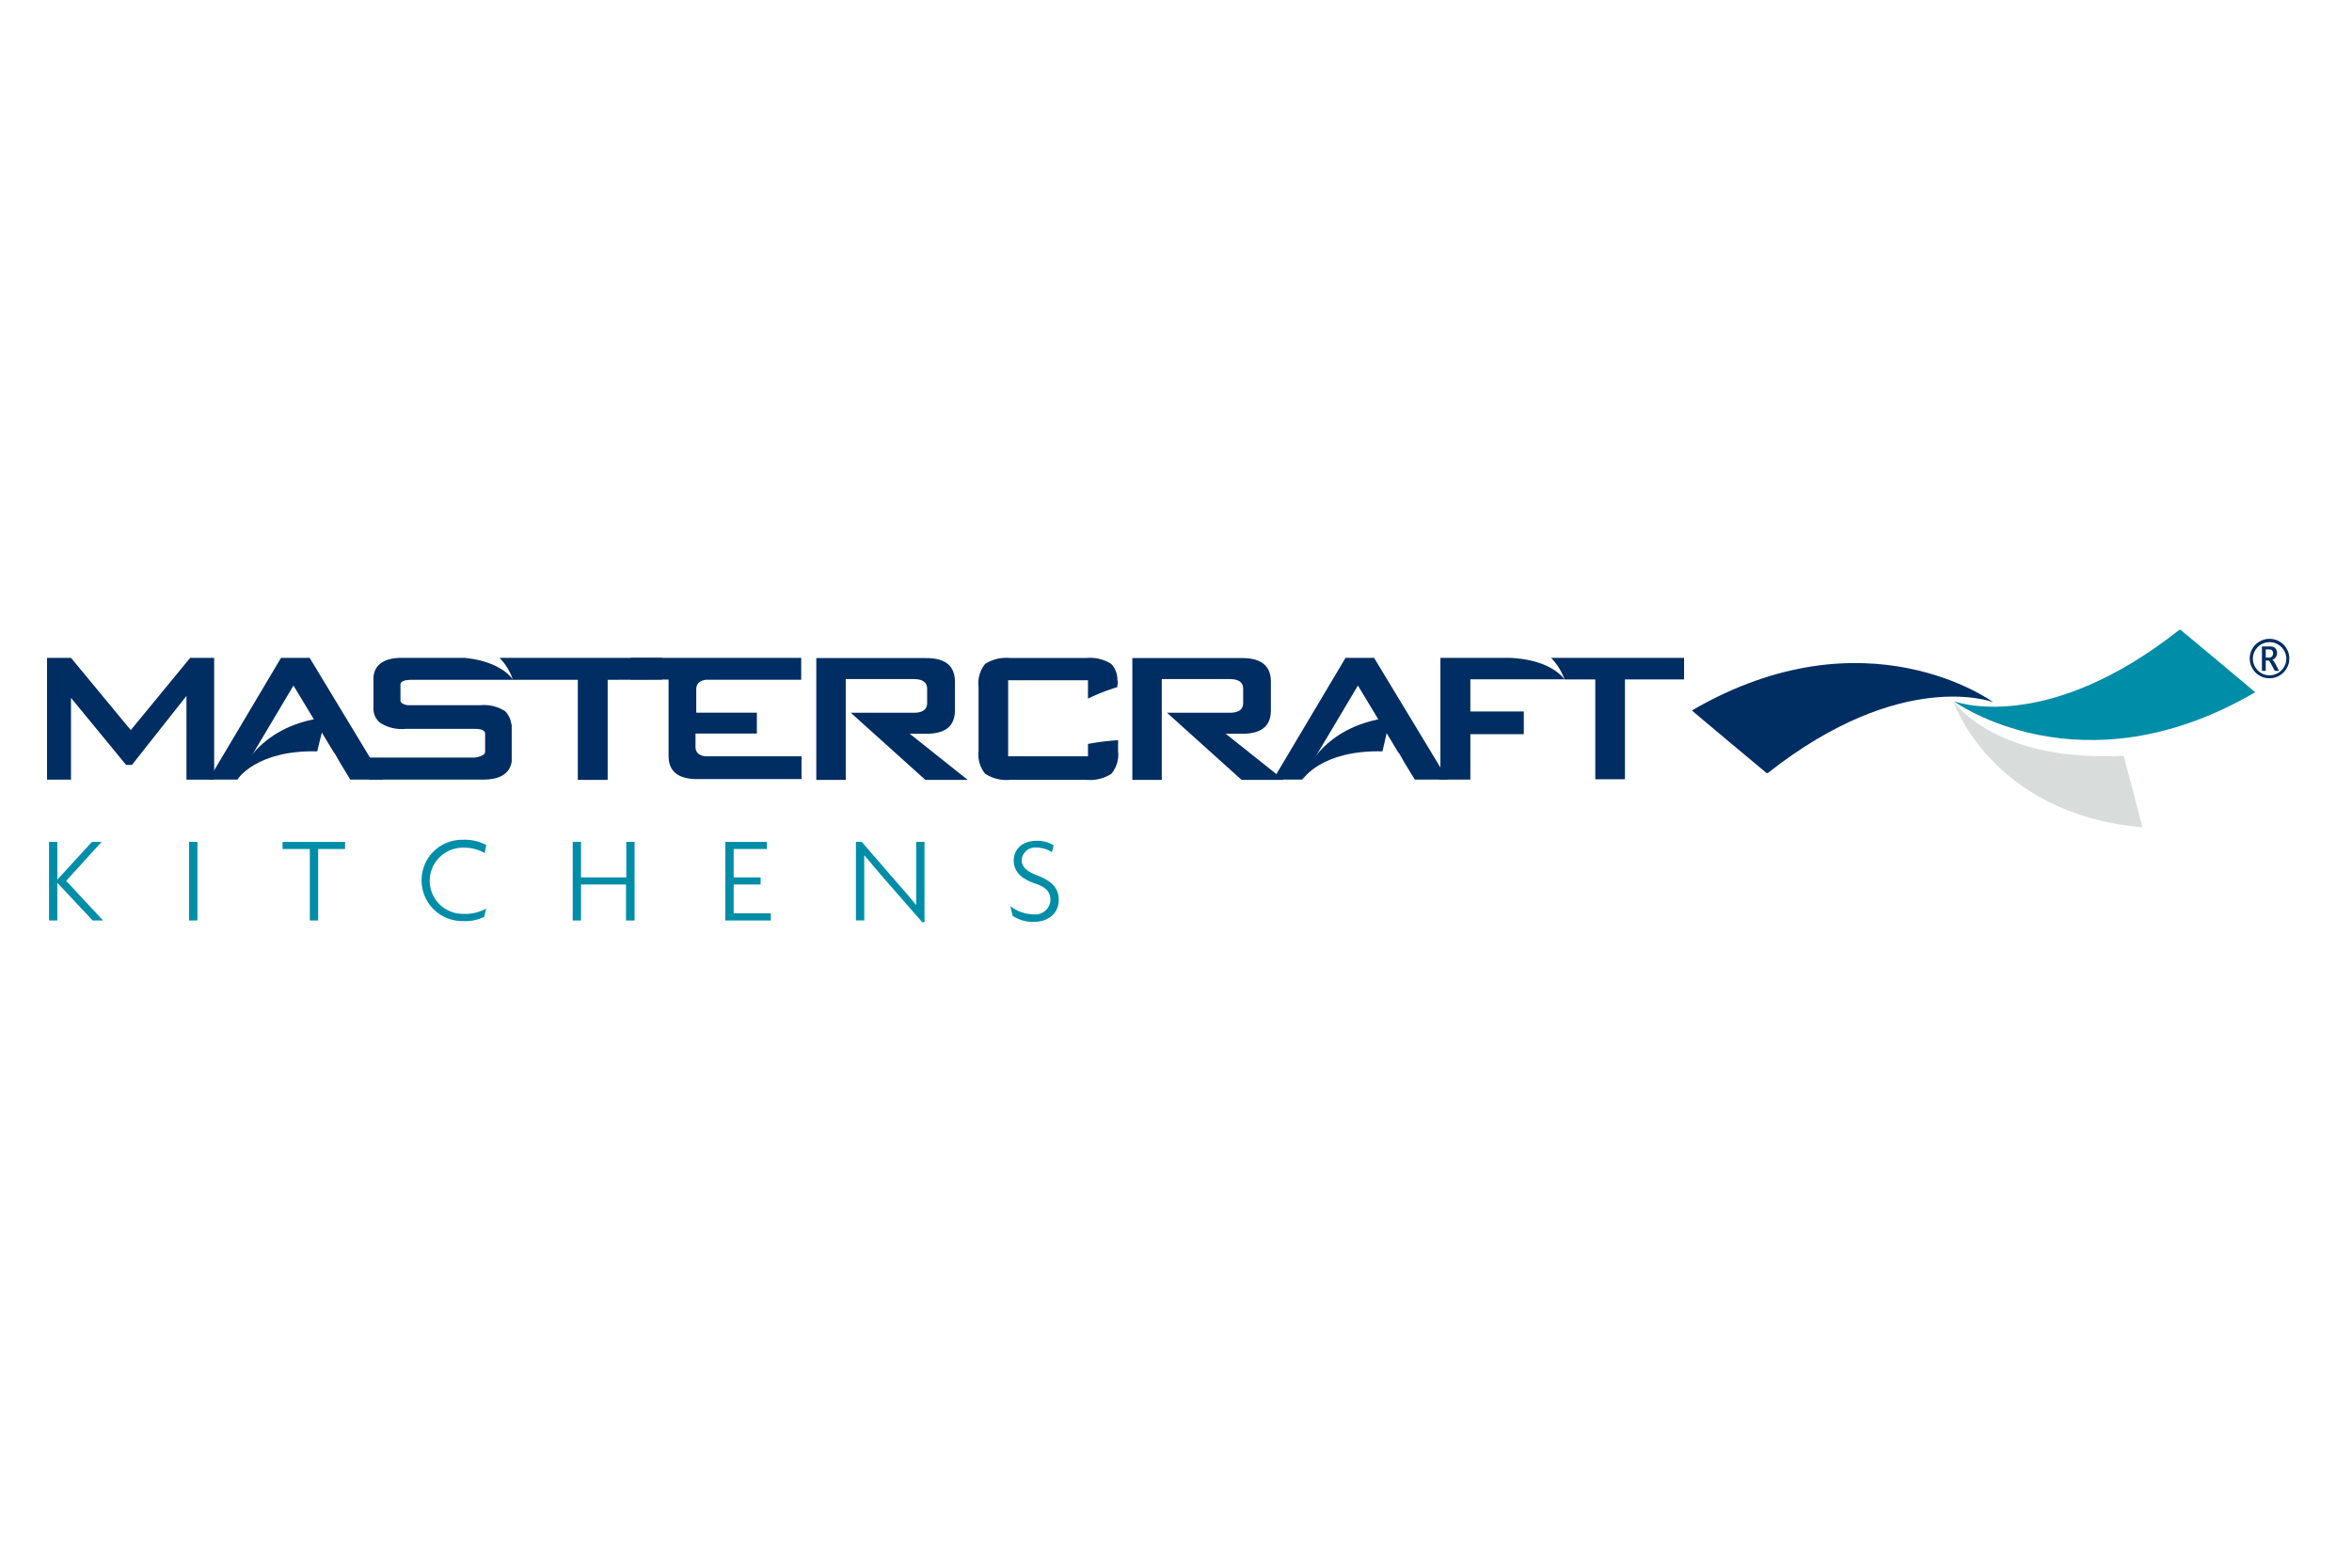 <svg xmlns="http://www.w3.org/2000/svg" width="150" height="100" fill="none"><path fill="#008DA8" d="M138.979 40.184c-8.571 6.768-14.371 4.547-14.371 4.547s8.079 5.93 19.214-.57c.032 0-4.758-3.987-4.758-3.987h-.08"/><path fill="#002D62" d="M127.114 44.79s-8.079-5.95-19.209.527c-.032 0 4.759 3.993 4.759 3.993h.079c8.571-6.757 14.371-4.52 14.371-4.52"/><path fill="#D8DCDB" d="M136.621 52.77c.031 0-1.174-4.525-1.174-4.525l-.053-.032c-8.227.411-10.818-3.482-10.818-3.482s2.364 7.17 12.045 8.04"/><path fill="#002D62" d="M15.15 49.732s1.026-3.434 5.61-3.967l-.53 2.163c-3.906-.095-5.085 1.788-5.085 1.788m67.91.016s1.026-3.434 5.61-3.967l-.498 2.163c-3.907-.095-5.086 1.788-5.086 1.788m24.321-6.377v-1.377h-8.485c.386.39.68.86.861 1.377h1.962v6.367h1.892v-6.367z"/><path fill="#002D62" d="M99.773 43.339c-.122-.185-.978-1.277-3.527-1.377h-4.382v7.306l-.07-.11v.569h1.978V46.83h3.41v-1.446h-3.41v-2.051h6zm-57.563.011v-1.388H31.859c.383.393.672.867.846 1.387 0 0-.682-1.155-3.098-1.387H25.62c-1.105 0-1.734.427-1.803 1.234v1.942a1.15 1.15 0 0 0 .439.976c.472.297 1.03.431 1.586.38h4.468c.423 0 .63.126.63.305v1.155c0 .175-.223.301-.657.37H23.52v1.403h7.328c1.058 0 1.682-.406 1.787-1.16a.1.1 0 0 0 0-.043.1.1 0 0 0 0-.037.1.1 0 0 0 0-.042v-2.157a.6.6 0 0 0-.037-.17 1.4 1.4 0 0 0-.386-.754 2.5 2.5 0 0 0-1.586-.38H26q-.39-.069-.46-.258v-1.055c0-.19.216-.295.65-.306h10.66v6.383h1.904v-6.383zm18.69 1.967v-1.836q0-1.503-1.824-1.503h-7.015v7.77h1.877v-6.43h4.33q.862-.001.861.622v.902q.002.624-.861.623H54.26l4.758 4.283h2.702l-3.701-2.943h1.057c1.216 0 1.824-.491 1.824-1.488m20.15 0v-1.836q0-1.503-1.824-1.503h-7.01v7.77h1.877v-6.43h4.324q.866-.001.867.622v.902q0 .624-.867.623h-3.991l4.758 4.283h2.686l-3.701-2.943h1.057c1.216 0 1.824-.491 1.824-1.488M4.528 49.732v-5.217l3.516 4.278h.37l3.478-4.404v5.343h1.766v-7.77H12.13l-3.79 4.61-3.812-4.61H3v7.77z"/><path fill="#002D62" d="m24.443 49.727-4.695-7.765h-1.824l-4.615 7.765h1.84l3.568-5.998 2.59 4.294h.022l.386.675.624 1.029zm67.885 0-4.695-7.765h-1.819l-4.62 7.765h1.84l3.568-5.998 2.59 4.294h.022l.386.675.629 1.029zm-41.231-6.383v-1.382h-10.87v1.387h2.412a1 1 0 0 0 0 .122v4.747c0 .97.592 1.461 1.765 1.477h6.714v-1.45h-6.132q-.629-.078-.63-.607v-.844h3.913v-1.335h-3.865v-1.492c0-.354.217-.56.64-.607h6.08zm18.29 4.109v.792h-5.092v-4.853h5.091v1.171a13 13 0 0 1 1.877-.734v-.168h.027c0-.106 0-.2-.027-.301v-.058a1.48 1.48 0 0 0-.396-.955 2.54 2.54 0 0 0-1.586-.374h-4.864a2.52 2.52 0 0 0-1.586.374 1.95 1.95 0 0 0-.423 1.461v4.094a1.95 1.95 0 0 0 .423 1.456c.47.303 1.029.439 1.586.385h4.869a2.5 2.5 0 0 0 1.586-.38 1.9 1.9 0 0 0 .433-1.461v-.686q-.963.061-1.913.237"/><path fill="#008DA8" d="M5.908 58.715 3.656 56.31v2.405h-.53v-5.01h.53v2.41l2.204-2.41h.619L4.22 56.188l2.353 2.526zm6.153 0v-5.01h.53v5.01zm8.229-4.557v4.557h-.53v-4.557h-1.739v-.454h3.986v.454zm10.621.258a2.6 2.6 0 0 0-1.327-.343 2.12 2.12 0 0 0-2.011 1.288 2.105 2.105 0 0 0 .475 2.337 2.12 2.12 0 0 0 1.536.595c.496.019.988-.098 1.422-.337l-.127.527a2.7 2.7 0 0 1-1.348.27 2.6 2.6 0 0 1-2.444-1.591 2.6 2.6 0 0 1-.199-1.005 2.575 2.575 0 0 1 1.634-2.41 2.6 2.6 0 0 1 1.01-.18 2.9 2.9 0 0 1 1.48.338zm9.015 4.299v-2.294h-2.87v2.294h-.53v-5.01h.53v2.262h2.886v-2.263h.529v5.011zm6.334 0v-5.01h2.644v.453H46.79v1.81h1.719v.453H46.79v1.84h2.369v.454zm12.558.111L56.348 56c-.428-.49-.882-1.055-1.231-1.446v4.157h-.529V53.7h.37l2.332 2.695c.349.39.814.934 1.142 1.34v-4.03h.528v5.122zm7.095-.021a2.35 2.35 0 0 1-1.332-.385l-.148-.623a2.44 2.44 0 0 0 1.501.528.97.97 0 0 0 .966-.544 1 1 0 0 0 .092-.38c0-.527-.317-.838-1.015-1.054-.899-.317-1.327-.802-1.327-1.456s.476-1.26 1.49-1.26c.373-.005.74.096 1.058.29l-.111.437a1.8 1.8 0 0 0-.967-.29.863.863 0 0 0-.963.791c0 .401.286.707.92.955.899.338 1.444.76 1.444 1.583 0 .822-.608 1.408-1.608 1.408"/><path fill="#002D62" d="M144.218 42.938a1.05 1.05 0 0 1-.391-.39 1 1 0 0 1-.148-.528c0-.185.05-.367.143-.527a1.06 1.06 0 0 1 1.448-.39 1.06 1.06 0 0 1 .54.917c0 .186-.051.369-.148.528a1.06 1.06 0 0 1-.926.527c-.185 0-.366-.047-.528-.137zm1.142.163a1.17 1.17 0 0 0 .465-.458 1.2 1.2 0 0 0 .175-.639 1.2 1.2 0 0 0-.169-.627 1.2 1.2 0 0 0-.465-.46 1.26 1.26 0 0 0-1.253 0 1.2 1.2 0 0 0-.466.46c-.11.19-.168.407-.169.627-.001.225.059.446.175.639.108.193.27.352.465.459.188.108.401.165.618.163a1.24 1.24 0 0 0 .624-.163m-.861-1.677h.19a.4.4 0 0 1 .18.032.25.25 0 0 1 .074.09q.03.057.026.12c0 .07-.022.14-.063.196a.28.28 0 0 1-.238.084h-.169zm0 .712h.185q.039.002.126.153l.048.095.217.406h.275l-.254-.48a.7.7 0 0 0-.175-.221.47.47 0 0 0 .302-.438.4.4 0 0 0-.053-.211.37.37 0 0 0-.143-.153.6.6 0 0 0-.275-.053h-.497v1.556h.244z"/></svg>